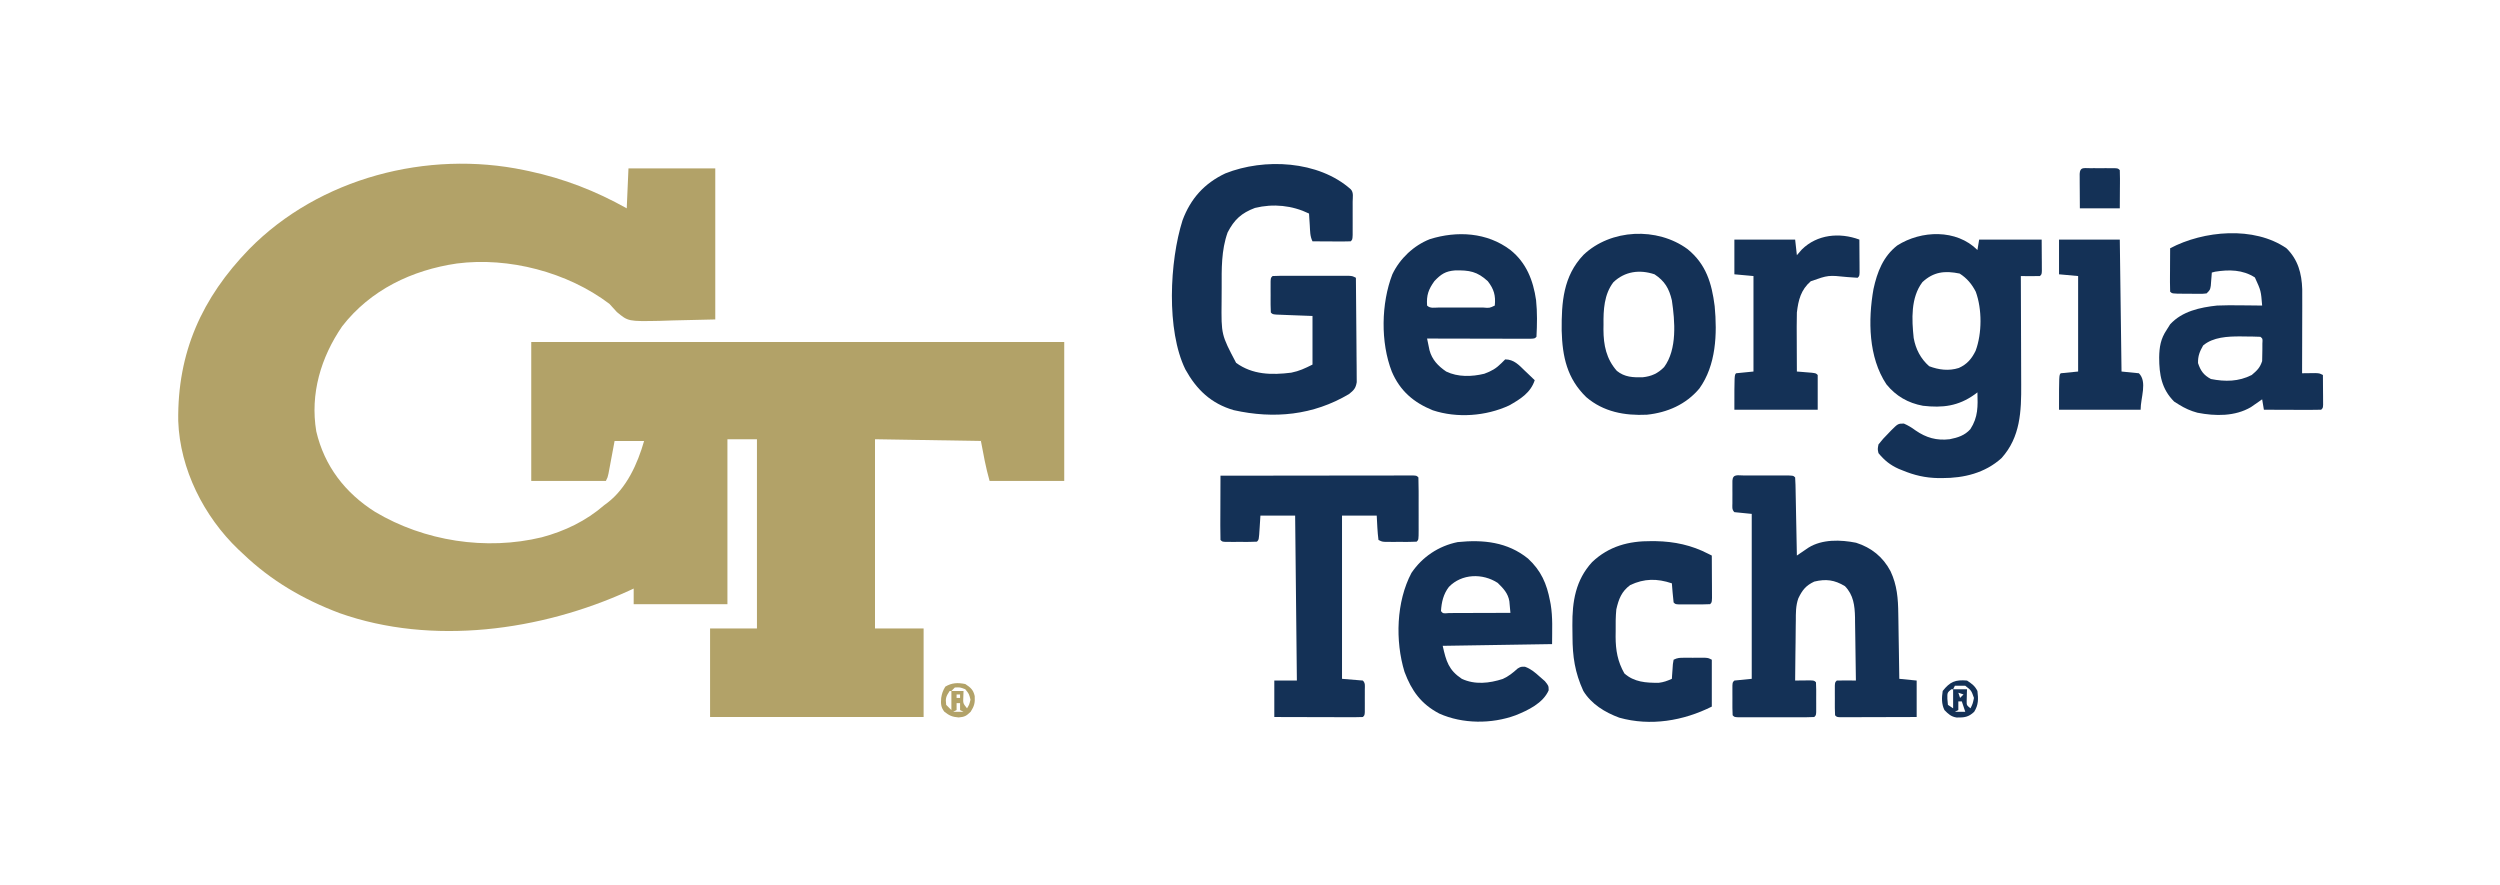 <?xml version="1.0" encoding="UTF-8"?>
<svg version="1.1" xmlns="http://www.w3.org/2000/svg" width="1440" height="510">
<path d="M0 0 C0.953 0.199 1.906 0.397 2.887 0.602 C23.007 4.941 41.075 11.962 59 22 C59.33 14.41 59.66 6.82 60 -1 C76.5 -1 93 -1 110 -1 C110 27.71 110 56.42 110 86 C101.977 86.186 93.954 86.371 85.688 86.562 C83.177 86.644 80.667 86.726 78.081 86.811 C59.853 87.158 59.853 87.158 53.336 81.75 C51.861 80.194 50.411 78.614 49 77 C24.856 58.733 -9.016 49.908 -38.834 53.771 C-64.756 57.567 -88.652 68.977 -104.938 89.992 C-117.17 107.831 -123.446 128.874 -119.824 150.469 C-115.158 170.459 -103.154 185.968 -85.948 196.839 C-57.591 213.743 -22.004 219.252 10.069 211.476 C23.367 207.916 35.576 202.053 46 193 C46.587 192.567 47.173 192.134 47.777 191.688 C58.944 183.18 65.257 169.1 69 156 C63.39 156 57.78 156 52 156 C51.723 157.493 51.446 158.985 51.16 160.523 C50.794 162.474 50.429 164.425 50.062 166.375 C49.88 167.36 49.698 168.345 49.51 169.359 C49.333 170.3 49.155 171.241 48.973 172.211 C48.81 173.08 48.648 173.95 48.481 174.845 C48 177 48 177 47 179 C32.81 179 18.62 179 4 179 C4 152.6 4 126.2 4 99 C105.31 99 206.62 99 311 99 C311 125.4 311 151.8 311 179 C296.81 179 282.62 179 268 179 C265.845 171.456 264.446 163.711 263 156 C232.805 155.505 232.805 155.505 202 155 C202 190.97 202 226.94 202 264 C211.24 264 220.48 264 230 264 C230 280.83 230 297.66 230 315 C189.41 315 148.82 315 107 315 C107 298.17 107 281.34 107 264 C115.91 264 124.82 264 134 264 C134 228.03 134 192.06 134 155 C128.39 155 122.78 155 117 155 C117 186.35 117 217.7 117 250 C99.18 250 81.36 250 63 250 C63 247.03 63 244.06 63 241 C62.089 241.424 61.177 241.848 60.238 242.285 C9.597 265.403 -53.159 274.035 -106.445 255.145 C-127.269 247.302 -145.905 236.447 -162 221 C-162.893 220.17 -163.787 219.34 -164.707 218.484 C-184.564 199.488 -198.367 172.2 -199.336 144.469 C-199.852 105.099 -185.794 73.644 -158.432 45.456 C-118.089 4.425 -55.759 -11.681 0 0 Z " fill="#B2A268" transform="translate(302,98)"/>
<path d="M0 0 C1.83 1.83 1.13 4.732 1.133 7.188 C1.134 8.443 1.135 9.699 1.137 10.992 C1.135 11.649 1.133 12.306 1.13 12.983 C1.125 14.992 1.13 17 1.137 19.008 C1.135 20.263 1.134 21.519 1.133 22.812 C1.132 23.974 1.131 25.135 1.129 26.332 C1 29 1 29 0 30 C-1.635 30.087 -3.273 30.107 -4.91 30.098 C-5.9 30.094 -6.889 30.091 -7.908 30.088 C-8.949 30.08 -9.99 30.071 -11.062 30.062 C-12.107 30.058 -13.152 30.053 -14.229 30.049 C-16.819 30.037 -19.41 30.021 -22 30 C-23.481 27.038 -23.353 24.165 -23.562 20.875 C-23.646 19.594 -23.73 18.312 -23.816 16.992 C-23.877 16.005 -23.938 15.017 -24 14 C-33.779 9.269 -44.566 8.186 -55.137 10.766 C-62.956 13.711 -67.069 17.505 -70.887 24.879 C-74.57 35.204 -74.342 45.866 -74.316 56.688 C-74.313 59.428 -74.336 62.168 -74.361 64.908 C-74.554 83.767 -74.554 83.767 -66 100 C-56.517 106.896 -45.553 107.062 -34.23 105.656 C-29.526 104.694 -26.493 103.246 -22 101 C-22 91.76 -22 82.52 -22 73 C-29.524 72.711 -29.524 72.711 -37.049 72.432 C-37.98 72.394 -38.911 72.356 -39.871 72.316 C-40.829 72.28 -41.788 72.243 -42.775 72.205 C-45 72 -45 72 -46 71 C-46.099 69.523 -46.131 68.042 -46.133 66.562 C-46.135 65.221 -46.135 65.221 -46.137 63.852 C-46.133 62.911 -46.129 61.97 -46.125 61 C-46.131 59.588 -46.131 59.588 -46.137 58.148 C-46.135 57.254 -46.134 56.359 -46.133 55.438 C-46.132 54.611 -46.131 53.785 -46.129 52.934 C-46 51 -46 51 -45 50 C-43.568 49.902 -42.131 49.872 -40.696 49.871 C-39.324 49.866 -39.324 49.866 -37.925 49.861 C-36.432 49.864 -36.432 49.864 -34.91 49.867 C-33.895 49.866 -32.88 49.865 -31.835 49.864 C-29.684 49.864 -27.532 49.865 -25.381 49.87 C-22.08 49.875 -18.779 49.87 -15.479 49.863 C-13.393 49.864 -11.308 49.865 -9.223 49.867 C-8.23 49.865 -7.237 49.863 -6.214 49.861 C-5.297 49.864 -4.379 49.867 -3.434 49.871 C-2.624 49.871 -1.814 49.872 -0.98 49.873 C1 50 1 50 3 51 C3.093 59.145 3.164 67.29 3.207 75.435 C3.228 79.218 3.256 83 3.302 86.782 C3.345 90.432 3.369 94.082 3.38 97.733 C3.387 99.125 3.401 100.518 3.423 101.91 C3.452 103.861 3.454 105.812 3.454 107.763 C3.463 108.873 3.472 109.983 3.481 111.127 C2.883 114.697 1.798 115.776 -1 118 C-21.613 130.217 -44.16 132.422 -67.348 127.254 C-80.407 123.463 -88.789 115.439 -95.242 103.75 C-106.267 81.218 -104.328 41.48 -96.875 17.938 C-92.221 5.38 -84.254 -3.441 -72.199 -9.125 C-49.784 -18.043 -18.597 -16.508 0 0 Z " fill="#143156" transform="translate(778,109)"/>
<path d="M0 0 C0.33 -1.98 0.66 -3.96 1 -6 C12.88 -6 24.76 -6 37 -6 C37.021 -2.721 37.041 0.559 37.062 3.938 C37.072 4.973 37.081 6.008 37.09 7.074 C37.093 7.884 37.095 8.693 37.098 9.527 C37.103 10.36 37.108 11.193 37.114 12.051 C37 14 37 14 36 15 C34.147 15.072 32.292 15.084 30.438 15.062 C29.426 15.053 28.414 15.044 27.371 15.035 C26.589 15.024 25.806 15.012 25 15 C25.004 15.953 25.009 16.906 25.013 17.887 C25.054 26.905 25.084 35.922 25.104 44.94 C25.114 49.575 25.128 54.21 25.151 58.845 C25.173 63.325 25.185 67.806 25.19 72.286 C25.193 73.988 25.201 75.69 25.211 77.392 C25.306 92.805 24.813 107.733 13.875 119.875 C4.381 128.466 -7.79 131.401 -20.25 131.375 C-21.074 131.373 -21.898 131.372 -22.747 131.37 C-29.988 131.226 -36.294 129.778 -43 127 C-43.779 126.688 -44.557 126.376 -45.359 126.055 C-50.226 123.878 -53.624 121.136 -57 117 C-57.512 114.707 -57.512 114.707 -57 112 C-55.163 109.639 -53.435 107.69 -51.312 105.625 C-50.517 104.788 -50.517 104.788 -49.705 103.934 C-45.757 100.01 -45.757 100.01 -42.379 99.965 C-39.86 101.061 -37.834 102.307 -35.625 103.938 C-29.487 108.168 -23.483 109.871 -16 109 C-11.284 108.06 -7.329 106.848 -4.062 103.188 C0.446 96.22 0.236 90.086 0 82 C-0.545 82.41 -1.091 82.82 -1.652 83.242 C-11.012 89.93 -20.04 91.043 -31.383 89.723 C-39.931 88.159 -46.961 84.123 -52.434 77.355 C-62.796 61.774 -63.036 40.422 -59.875 22.5 C-57.745 12.684 -54.305 3.729 -46.199 -2.602 C-32.336 -11.417 -12.104 -12.104 0 0 Z M-31.688 18.5 C-38.485 27.469 -37.835 40.059 -36.719 50.676 C-35.566 57.095 -32.715 62.595 -27.812 66.938 C-22.203 69.056 -16.47 69.788 -10.688 67.938 C-5.912 65.781 -3.286 62.628 -1.031 58.02 C2.678 48.041 2.709 34.052 -0.953 24.051 C-3.215 19.621 -6.056 16.242 -10.25 13.562 C-18.702 11.834 -25.206 12.471 -31.688 18.5 Z " fill="#143156" transform="translate(1139,144)"/>
<path d="M0 0 C0.735 0.002 1.471 0.004 2.229 0.006 C2.979 0.005 3.73 0.004 4.504 0.003 C6.094 0.003 7.685 0.004 9.275 0.009 C11.718 0.014 14.161 0.009 16.604 0.002 C18.145 0.003 19.687 0.004 21.229 0.006 C21.964 0.004 22.699 0.002 23.457 0 C28.614 0.024 28.614 0.024 29.729 1.139 C29.851 2.55 29.906 3.967 29.934 5.383 C29.964 6.735 29.964 6.735 29.994 8.113 C30.011 9.092 30.028 10.072 30.045 11.08 C30.066 12.078 30.086 13.075 30.108 14.103 C30.174 17.302 30.232 20.502 30.291 23.701 C30.334 25.865 30.378 28.028 30.422 30.192 C30.529 35.507 30.631 40.823 30.729 46.139 C31.336 45.722 31.944 45.304 32.57 44.874 C33.373 44.329 34.176 43.785 35.003 43.223 C35.796 42.682 36.59 42.141 37.407 41.583 C45.349 36.642 55.924 36.984 64.83 38.756 C73.657 41.566 80.332 46.925 84.666 55.139 C88.45 63.168 89.045 70.905 89.143 79.639 C89.162 80.715 89.181 81.792 89.201 82.9 C89.261 86.313 89.307 89.726 89.354 93.139 C89.392 95.463 89.431 97.787 89.471 100.112 C89.566 105.787 89.651 111.463 89.729 117.139 C93.029 117.469 96.329 117.799 99.729 118.139 C99.729 125.069 99.729 131.999 99.729 139.139 C93.196 139.162 86.663 139.182 80.13 139.194 C77.906 139.199 75.682 139.206 73.457 139.214 C70.268 139.226 67.078 139.232 63.889 139.237 C62.387 139.244 62.387 139.244 60.855 139.252 C59.474 139.252 59.474 139.252 58.065 139.252 C57.25 139.255 56.435 139.257 55.595 139.259 C53.729 139.139 53.729 139.139 52.729 138.139 C52.63 136.735 52.598 135.327 52.596 133.92 C52.594 133.071 52.593 132.221 52.592 131.346 C52.596 130.453 52.6 129.559 52.604 128.639 C52.598 127.299 52.598 127.299 52.592 125.932 C52.593 125.082 52.594 124.233 52.596 123.358 C52.597 122.573 52.598 121.789 52.599 120.981 C52.729 119.139 52.729 119.139 53.729 118.139 C55.581 118.067 57.437 118.055 59.291 118.076 C60.303 118.085 61.315 118.094 62.357 118.104 C63.14 118.115 63.922 118.127 64.729 118.139 C64.659 112.019 64.571 105.899 64.466 99.78 C64.433 97.7 64.405 95.621 64.382 93.541 C64.348 90.542 64.296 87.544 64.24 84.545 C64.234 83.624 64.227 82.703 64.221 81.754 C64.069 74.986 63.343 68.824 58.416 63.764 C52.411 60.133 47.487 59.501 40.729 61.139 C35.845 63.443 33.815 66.087 31.565 70.786 C30.051 75.044 30.125 79.286 30.119 83.764 C30.103 84.751 30.086 85.739 30.069 86.756 C30.021 89.884 29.999 93.011 29.979 96.139 C29.95 98.27 29.92 100.402 29.889 102.533 C29.815 107.735 29.763 112.937 29.729 118.139 C30.511 118.127 31.293 118.116 32.1 118.104 C33.617 118.09 33.617 118.09 35.166 118.076 C36.175 118.065 37.185 118.053 38.225 118.041 C40.729 118.139 40.729 118.139 41.729 119.139 C41.827 120.542 41.859 121.951 41.861 123.358 C41.863 124.632 41.863 124.632 41.865 125.932 C41.861 126.825 41.858 127.719 41.854 128.639 C41.859 129.979 41.859 129.979 41.865 131.346 C41.864 132.195 41.863 133.045 41.861 133.92 C41.86 134.705 41.859 135.489 41.858 136.297 C41.729 138.139 41.729 138.139 40.729 139.139 C39.291 139.237 37.849 139.267 36.408 139.268 C35.491 139.271 34.573 139.275 33.627 139.278 C32.63 139.276 31.632 139.274 30.604 139.272 C29.586 139.273 28.569 139.274 27.521 139.275 C25.366 139.275 23.21 139.273 21.055 139.269 C17.743 139.264 14.431 139.269 11.119 139.276 C9.031 139.275 6.942 139.274 4.854 139.272 C3.357 139.275 3.357 139.275 1.83 139.278 C0.912 139.275 -0.006 139.272 -0.951 139.268 C-1.763 139.268 -2.575 139.267 -3.412 139.266 C-5.271 139.139 -5.271 139.139 -6.271 138.139 C-6.37 136.735 -6.402 135.327 -6.404 133.92 C-6.406 133.071 -6.407 132.221 -6.408 131.346 C-6.404 130.453 -6.4 129.559 -6.396 128.639 C-6.4 127.746 -6.404 126.852 -6.408 125.932 C-6.407 125.082 -6.406 124.233 -6.404 123.358 C-6.403 122.573 -6.402 121.789 -6.401 120.981 C-6.271 119.139 -6.271 119.139 -5.271 118.139 C-0.321 117.644 -0.321 117.644 4.729 117.139 C4.729 85.789 4.729 54.439 4.729 22.139 C1.429 21.809 -1.871 21.479 -5.271 21.139 C-6.828 19.583 -6.401 18.079 -6.404 15.92 C-6.406 15.071 -6.407 14.221 -6.408 13.346 C-6.404 12.453 -6.4 11.559 -6.396 10.639 C-6.4 9.746 -6.404 8.852 -6.408 7.932 C-6.407 7.082 -6.406 6.233 -6.404 5.358 C-6.403 4.573 -6.402 3.789 -6.401 2.981 C-6.123 -0.973 -3.313 0.015 0 0 Z " fill="#143156" transform="translate(1004.271,273.861)"/>
<path d="M0 0 C14.716 -0.023 29.432 -0.041 44.148 -0.052 C50.981 -0.057 57.813 -0.064 64.646 -0.075 C71.233 -0.086 77.821 -0.092 84.409 -0.095 C86.928 -0.097 89.448 -0.1 91.967 -0.106 C95.483 -0.113 98.998 -0.114 102.513 -0.114 C103.566 -0.117 104.62 -0.121 105.704 -0.124 C107.133 -0.122 107.133 -0.122 108.59 -0.12 C109.422 -0.121 110.255 -0.122 111.112 -0.123 C113 0 113 0 114 1 C114.101 3.655 114.14 6.283 114.133 8.938 C114.134 9.733 114.135 10.528 114.136 11.347 C114.136 13.032 114.135 14.717 114.13 16.401 C114.125 18.989 114.13 21.576 114.137 24.164 C114.136 25.797 114.135 27.43 114.133 29.062 C114.135 29.842 114.137 30.621 114.139 31.424 C114.115 36.885 114.115 36.885 113 38 C111.535 38.099 110.066 38.131 108.598 38.133 C107.708 38.134 106.817 38.135 105.9 38.137 C104.496 38.131 104.496 38.131 103.062 38.125 C102.13 38.129 101.197 38.133 100.236 38.137 C99.345 38.135 98.454 38.134 97.535 38.133 C96.714 38.132 95.893 38.131 95.047 38.129 C93 38 93 38 91 37 C90.39 32.346 90.254 27.69 90 23 C83.4 23 76.8 23 70 23 C70 54.02 70 85.04 70 117 C73.96 117.33 77.92 117.66 82 118 C83.556 119.556 83.13 121.06 83.133 123.219 C83.134 124.068 83.135 124.918 83.137 125.793 C83.133 126.686 83.129 127.58 83.125 128.5 C83.129 129.393 83.133 130.287 83.137 131.207 C83.135 132.057 83.134 132.906 83.133 133.781 C83.132 134.566 83.131 135.35 83.129 136.158 C83 138 83 138 82 139 C80.404 139.093 78.804 139.117 77.205 139.114 C76.184 139.113 75.163 139.113 74.111 139.113 C73.001 139.108 71.89 139.103 70.746 139.098 C69.616 139.096 68.485 139.095 67.32 139.093 C63.693 139.088 60.065 139.075 56.438 139.062 C53.985 139.057 51.533 139.053 49.08 139.049 C43.053 139.038 37.027 139.02 31 139 C31 132.07 31 125.14 31 118 C35.29 118 39.58 118 44 118 C43.67 86.65 43.34 55.3 43 23 C36.4 23 29.8 23 23 23 C22.856 25.289 22.711 27.579 22.562 29.938 C22.125 36.875 22.125 36.875 21 38 C19.523 38.099 18.042 38.131 16.562 38.133 C15.221 38.135 15.221 38.135 13.852 38.137 C12.911 38.133 11.97 38.129 11 38.125 C9.588 38.131 9.588 38.131 8.148 38.137 C7.254 38.135 6.359 38.134 5.438 38.133 C4.611 38.132 3.785 38.131 2.934 38.129 C1 38 1 38 0 37 C-0.089 34.261 -0.115 31.547 -0.098 28.809 C-0.096 27.989 -0.095 27.169 -0.093 26.324 C-0.088 23.695 -0.075 21.066 -0.062 18.438 C-0.057 16.66 -0.053 14.882 -0.049 13.104 C-0.038 8.736 -0.021 4.368 0 0 Z " fill="#143156" transform="translate(703,274)"/>
<path d="M0 0 C6.66 6.505 8.782 14.49 9.087 23.594 C9.115 26.676 9.112 29.757 9.098 32.84 C9.096 33.962 9.095 35.084 9.093 36.24 C9.088 39.806 9.075 43.372 9.062 46.938 C9.057 49.363 9.053 51.788 9.049 54.213 C9.038 60.142 9.021 66.071 9 72 C9.699 71.988 10.397 71.977 11.117 71.965 C12.027 71.956 12.937 71.947 13.875 71.938 C14.78 71.926 15.685 71.914 16.617 71.902 C19 72 19 72 21 73 C21.029 76.146 21.047 79.292 21.062 82.438 C21.071 83.335 21.079 84.233 21.088 85.158 C21.091 86.012 21.094 86.866 21.098 87.746 C21.103 88.537 21.108 89.328 21.114 90.142 C21 92 21 92 20 93 C17.552 93.088 15.132 93.115 12.684 93.098 C11.587 93.096 11.587 93.096 10.468 93.093 C8.125 93.088 5.781 93.075 3.438 93.062 C1.852 93.057 0.267 93.053 -1.318 93.049 C-5.212 93.038 -9.106 93.021 -13 93 C-13.33 91.02 -13.66 89.04 -14 87 C-14.58 87.41 -15.16 87.82 -15.758 88.242 C-16.539 88.781 -17.32 89.32 -18.125 89.875 C-18.891 90.409 -19.656 90.942 -20.445 91.492 C-29.661 96.931 -41.052 96.74 -51.273 94.73 C-55.21 93.676 -58.557 92.164 -62 90 C-62.887 89.443 -63.774 88.886 -64.688 88.312 C-71.959 81.041 -73.293 72.779 -73.319 62.911 C-73.225 56.829 -72.455 52.131 -69 47 C-68.34 45.948 -67.68 44.896 -67 43.812 C-60.134 36.275 -49.693 34.046 -40 33 C-35.411 32.792 -30.842 32.807 -26.25 32.875 C-25.064 32.884 -23.878 32.893 -22.656 32.902 C-19.771 32.926 -16.885 32.958 -14 33 C-14.688 24.442 -14.688 24.442 -18.188 16.812 C-25.217 12.283 -33.075 12.212 -41.125 13.5 C-42.053 13.748 -42.053 13.748 -43 14 C-43.049 14.699 -43.098 15.397 -43.148 16.117 C-43.223 17.027 -43.298 17.937 -43.375 18.875 C-43.445 19.78 -43.514 20.685 -43.586 21.617 C-44 24 -44 24 -46 26 C-48.047 26.243 -48.047 26.243 -50.535 26.23 C-51.427 26.229 -52.318 26.227 -53.236 26.225 C-54.169 26.212 -55.102 26.2 -56.062 26.188 C-57.467 26.187 -57.467 26.187 -58.9 26.186 C-65.86 26.14 -65.86 26.14 -67 25 C-67.087 23.146 -67.107 21.289 -67.098 19.434 C-67.094 18.309 -67.091 17.184 -67.088 16.025 C-67.08 14.841 -67.071 13.657 -67.062 12.438 C-67.058 11.25 -67.053 10.062 -67.049 8.838 C-67.037 5.892 -67.021 2.946 -67 0 C-47.712 -10.208 -18.659 -12.874 0 0 Z M-48 56 C-50.021 59.571 -51.02 62.008 -50.938 66.125 C-49.498 70.54 -47.646 73.136 -43.5 75.312 C-35.257 76.932 -27.545 76.838 -20 73 C-16.901 70.362 -15.287 68.86 -14 65 C-13.906 62.793 -13.87 60.584 -13.875 58.375 C-13.872 57.207 -13.87 56.039 -13.867 54.836 C-13.676 52.099 -13.676 52.099 -15 51 C-18.011 50.872 -20.989 50.815 -24 50.812 C-24.826 50.8 -25.653 50.788 -26.504 50.775 C-33.73 50.758 -42.273 51.115 -48 56 Z " fill="#143156" transform="translate(1317,143)"/>
<path d="M0 0 C9.165 7.332 13.122 17.453 14.782 28.892 C15.505 35.879 15.378 42.994 15 50 C14 51 14 51 11.526 51.12 C10.427 51.118 9.328 51.116 8.195 51.114 C6.954 51.113 5.713 51.113 4.434 51.113 C3.069 51.108 1.705 51.103 0.34 51.098 C-1.049 51.096 -2.437 51.094 -3.826 51.093 C-7.487 51.09 -11.148 51.08 -14.81 51.069 C-18.543 51.058 -22.276 51.054 -26.01 51.049 C-33.34 51.038 -40.67 51.021 -48 51 C-47.711 52.432 -47.414 53.863 -47.113 55.293 C-46.949 56.09 -46.784 56.887 -46.615 57.708 C-45.133 63.234 -41.616 66.847 -37 70 C-30.255 73.267 -22.224 73.031 -15.039 71.277 C-10.901 69.743 -8.34 68.34 -5.188 65.188 C-4.466 64.466 -3.744 63.744 -3 63 C2.047 63.035 4.902 66.243 8.312 69.562 C8.862 70.083 9.412 70.603 9.979 71.139 C11.327 72.417 12.665 73.707 14 75 C11.663 82.237 5.651 85.948 -0.766 89.555 C-14.147 95.734 -30.732 96.959 -44.75 92.312 C-55.763 87.831 -63.585 81.134 -68.312 70.062 C-74.871 53.236 -74.468 30.765 -68 14 C-63.661 4.926 -55.757 -2.567 -46.383 -6.258 C-30.685 -11.147 -13.414 -10.193 0 0 Z M-43.75 17.875 C-47.217 22.69 -48.407 26.036 -48 32 C-46.184 33.816 -43.687 33.129 -41.271 33.139 C-40.47 33.137 -39.669 33.135 -38.844 33.133 C-37.618 33.134 -37.618 33.134 -36.367 33.136 C-34.635 33.136 -32.903 33.135 -31.171 33.13 C-28.511 33.125 -25.851 33.13 -23.191 33.137 C-21.513 33.136 -19.835 33.135 -18.156 33.133 C-17.355 33.135 -16.554 33.137 -15.729 33.139 C-12.064 33.472 -12.064 33.472 -9 32 C-8.417 26.169 -9.507 22.544 -13 18 C-19.117 12.342 -23.67 11.598 -31.867 11.754 C-37.416 12.19 -39.965 13.917 -43.75 17.875 Z " fill="#143156" transform="translate(870,144)"/>
<path d="M0 0 C7.5 6.953 10.764 14.409 12.652 24.375 C12.776 25.012 12.901 25.65 13.029 26.306 C14.302 34.057 13.84 41.164 13.84 49.25 C-6.95 49.58 -27.74 49.91 -49.16 50.25 C-47.181 59.158 -45.731 64.203 -38.16 69.25 C-30.579 72.776 -22.301 71.828 -14.547 69.32 C-11.251 67.842 -8.706 65.782 -6.047 63.359 C-4.16 62.25 -4.16 62.25 -1.797 62.281 C1.718 63.573 3.932 65.505 6.715 68 C7.702 68.861 8.69 69.722 9.707 70.609 C11.84 73.25 11.84 73.25 11.875 75.859 C8.673 83.254 -0.039 87.404 -7.16 90.25 C-20.92 95.326 -37.752 95.29 -51.16 89.25 C-61.594 83.773 -67.083 76.168 -71.16 65.25 C-76.602 47.416 -75.913 24.769 -67.16 8.25 C-60.931 -0.966 -51.542 -7.276 -40.539 -9.504 C-25.833 -11.025 -11.83 -9.584 0 0 Z M-45.598 16.312 C-48.772 20.431 -49.835 25.113 -50.16 30.25 C-48.96 31.678 -48.96 31.678 -45.467 31.364 C-43.821 31.363 -42.176 31.358 -40.531 31.348 C-39.667 31.346 -38.803 31.345 -37.912 31.343 C-35.141 31.338 -32.369 31.325 -29.598 31.312 C-27.723 31.307 -25.849 31.303 -23.975 31.299 C-19.37 31.288 -14.765 31.271 -10.16 31.25 C-10.282 29.818 -10.414 28.387 -10.551 26.957 C-10.623 26.16 -10.696 25.363 -10.771 24.542 C-11.548 19.966 -14.245 17.14 -17.473 14 C-26.165 8.34 -38.193 8.636 -45.598 16.312 Z " fill="#143156" transform="translate(880.16,321.75)"/>
<path d="M0 0 C10.626 8.674 13.879 19.559 15.57 32.793 C17.081 48.762 16.418 66.826 6.73 80.281 C-0.979 89.448 -11.674 94.109 -23.457 95.344 C-36.293 95.968 -48.497 93.7 -58.395 85.219 C-69.47 74.489 -72.16 61.926 -72.557 46.87 C-72.677 30.66 -71.693 15.57 -60.012 3.293 C-44.303 -11.676 -17.525 -12.889 0 0 Z M-42.77 19.031 C-48.138 26.038 -48.564 34.979 -48.457 43.469 C-48.469 44.389 -48.48 45.31 -48.492 46.258 C-48.454 55.32 -46.866 63.173 -40.777 70.094 C-36.265 73.754 -31.452 73.909 -25.867 73.773 C-20.771 73.216 -17.154 71.572 -13.551 67.914 C-5.973 57.649 -7.305 41.534 -9.082 29.469 C-10.706 22.596 -13.177 18.364 -19.082 14.469 C-27.713 11.592 -36.195 12.762 -42.77 19.031 Z " fill="#143156" transform="translate(972.082,143.531)"/>
<path d="M0 0 C1.233 0.006 1.233 0.006 2.492 0.013 C13.245 0.209 23.21 2.332 32.812 7.312 C33.803 7.808 33.803 7.808 34.812 8.312 C34.841 12.792 34.859 17.271 34.875 21.75 C34.883 23.029 34.892 24.309 34.9 25.627 C34.904 26.842 34.907 28.057 34.91 29.309 C34.915 30.435 34.921 31.56 34.926 32.72 C34.812 35.312 34.812 35.312 33.812 36.312 C32.336 36.411 30.855 36.443 29.375 36.445 C28.033 36.447 28.033 36.447 26.664 36.449 C25.723 36.445 24.782 36.441 23.812 36.438 C22.401 36.443 22.401 36.443 20.961 36.449 C20.066 36.448 19.172 36.447 18.25 36.445 C17.424 36.444 16.597 36.443 15.746 36.442 C13.812 36.312 13.812 36.312 12.812 35.312 C12.579 33.464 12.399 31.608 12.25 29.75 C12.166 28.738 12.082 27.726 11.996 26.684 C11.936 25.901 11.875 25.119 11.812 24.312 C3.319 21.481 -4.013 21.452 -12.188 25.312 C-17.226 29.036 -18.821 33.392 -20.188 39.312 C-20.597 43.489 -20.608 47.619 -20.562 51.812 C-20.574 52.889 -20.586 53.965 -20.598 55.074 C-20.569 62.912 -19.436 69.334 -15.562 76.188 C-9.913 81.242 -3.077 81.645 4.234 81.613 C7.043 81.286 9.245 80.472 11.812 79.312 C11.861 78.53 11.91 77.748 11.961 76.941 C12.036 75.929 12.11 74.918 12.188 73.875 C12.257 72.866 12.327 71.856 12.398 70.816 C12.603 69.577 12.603 69.577 12.812 68.312 C15.083 67.177 16.355 67.184 18.875 67.18 C19.672 67.178 20.468 67.177 21.289 67.176 C22.122 67.18 22.955 67.184 23.812 67.188 C24.645 67.184 25.478 67.18 26.336 67.176 C27.531 67.178 27.531 67.178 28.75 67.18 C29.481 67.181 30.212 67.182 30.965 67.183 C32.812 67.312 32.812 67.312 34.812 68.312 C34.812 77.222 34.812 86.132 34.812 95.312 C18.436 103.501 -0.454 106.75 -18.5 101.688 C-26.737 98.623 -34.497 93.94 -39.188 86.312 C-44.063 75.622 -45.396 66.541 -45.428 54.923 C-45.437 52.781 -45.468 50.64 -45.5 48.498 C-45.607 34.817 -43.671 22.459 -34.113 12.055 C-24.448 2.912 -13.071 -0.092 0 0 Z " fill="#143156" transform="translate(951.188,311.688)"/>
<path d="M0 0 C0.029 3.479 0.047 6.958 0.062 10.438 C0.071 11.431 0.079 12.424 0.088 13.447 C0.091 14.392 0.094 15.336 0.098 16.309 C0.103 17.183 0.108 18.058 0.114 18.959 C0 21 0 21 -1 22 C-3.012 21.877 -5.024 21.748 -7.032 21.578 C-17.923 20.453 -17.923 20.453 -28 24 C-33.706 28.954 -35.137 34.771 -36 42 C-36.079 44.717 -36.117 47.406 -36.098 50.121 C-36.096 51.238 -36.096 51.238 -36.093 52.378 C-36.088 54.731 -36.075 57.084 -36.062 59.438 C-36.057 61.044 -36.053 62.65 -36.049 64.256 C-36.038 68.171 -36.021 72.085 -36 76 C-35.218 76.061 -34.435 76.121 -33.629 76.184 C-32.111 76.309 -32.111 76.309 -30.562 76.438 C-29.048 76.559 -29.048 76.559 -27.504 76.684 C-25 77 -25 77 -24 78 C-24 84.6 -24 91.2 -24 98 C-39.84 98 -55.68 98 -72 98 C-72 78 -72 78 -71 77 C-66.05 76.505 -66.05 76.505 -61 76 C-61 57.85 -61 39.7 -61 21 C-64.63 20.67 -68.26 20.34 -72 20 C-72 13.4 -72 6.8 -72 0 C-60.45 0 -48.9 0 -37 0 C-36.505 4.455 -36.505 4.455 -36 9 C-34.608 7.391 -34.608 7.391 -33.188 5.75 C-24.299 -3.049 -11.387 -4.205 0 0 Z " fill="#143156" transform="translate(1071,138)"/>
<path d="M0 0 C11.55 0 23.1 0 35 0 C35.33 25.08 35.66 50.16 36 76 C39.3 76.33 42.6 76.66 46 77 C50.955 81.955 47 90.992 47 98 C31.49 98 15.98 98 0 98 C0 78 0 78 1 77 C5.95 76.505 5.95 76.505 11 76 C11 57.85 11 39.7 11 21 C7.37 20.67 3.74 20.34 0 20 C0 13.4 0 6.8 0 0 Z " fill="#143156" transform="translate(1186,138)"/>
<path d="M0 0 C1.41 -0.002 1.41 -0.002 2.848 -0.004 C3.836 -0 4.825 0.004 5.844 0.008 C7.327 0.002 7.327 0.002 8.84 -0.004 C9.78 -0.003 10.719 -0.001 11.688 0 C12.556 0.001 13.424 0.002 14.318 0.003 C16.344 0.133 16.344 0.133 17.344 1.133 C17.431 2.768 17.451 4.406 17.441 6.043 C17.439 6.934 17.436 7.825 17.434 8.742 C17.425 9.882 17.416 11.021 17.406 12.195 C17.386 15.805 17.365 19.414 17.344 23.133 C9.754 23.133 2.164 23.133 -5.656 23.133 C-5.677 19.523 -5.697 15.914 -5.719 12.195 C-5.728 11.056 -5.737 9.916 -5.746 8.742 C-5.749 7.852 -5.751 6.961 -5.754 6.043 C-5.759 5.127 -5.764 4.21 -5.77 3.266 C-5.558 -0.718 -3.477 0.005 0 0 Z " fill="#143156" transform="translate(1203.656,96.867)"/>
<path d="M0 0 C2.753 1.796 4.526 3.053 6 6 C6.555 10.632 6.636 13.982 4.125 18 C0.852 21.081 -1.461 21.334 -5.961 21.293 C-9.131 20.837 -10.819 19.247 -13 17 C-14.736 13.527 -14.602 9.788 -14 6 C-9.755 0.637 -6.767 -0.574 0 0 Z M-7 3 C-7.33 3.66 -7.66 4.32 -8 5 C-5.36 5 -2.72 5 0 5 C-0.035 5.94 -0.035 5.94 -0.07 6.898 C-0.088 7.716 -0.106 8.533 -0.125 9.375 C-0.148 10.187 -0.171 10.999 -0.195 11.836 C-0.214 14.213 -0.214 14.213 2 16 C3.314 13.315 3.314 13.315 4 10 C2.471 5.674 2.471 5.674 -1 3 C-3 2.96 -5 2.957 -7 3 Z M-9 5 C-11.372 6.945 -11.372 6.945 -11.312 10.5 C-11.209 11.655 -11.106 12.81 -11 14 C-9.515 14.99 -9.515 14.99 -8 16 C-8 12.37 -8 8.74 -8 5 C-8.33 5 -8.66 5 -9 5 Z M-5 7 C-4.67 7.99 -4.34 8.98 -4 10 C-3.34 9.34 -2.68 8.68 -2 8 C-2.99 7.67 -3.98 7.34 -5 7 Z M-5 12 C-5 13.65 -5 15.3 -5 17 C-5.99 17.495 -5.99 17.495 -7 18 C-5.02 18 -3.04 18 -1 18 C-1.66 16.02 -2.32 14.04 -3 12 C-3.66 12 -4.32 12 -5 12 Z " fill="#143156" transform="translate(1133,392)"/>
<path d="M0 0 C3.043 1.987 4.621 3.32 5.438 6.938 C5.67 10.777 5.232 12.637 3.125 15.938 C0.595 18.393 -0.306 18.938 -3.812 19.25 C-7.442 18.965 -9.143 18.222 -12 16 C-14.128 13.388 -14.116 11.242 -13.875 8 C-13.424 5.313 -12.93 3.883 -11.5 1.5 C-7.71 -0.774 -4.298 -0.864 0 0 Z M-6 2 C-6.66 2.66 -7.32 3.32 -8 4 C-5.69 4 -3.38 4 -1 4 C-1.041 5.093 -1.083 6.186 -1.125 7.312 C-1.321 11.089 -1.321 11.089 1 14 C2.32 11.831 2.32 11.831 3 9 C2.167 5.667 2.167 5.667 0 3 C-2.991 1.848 -2.991 1.848 -6 2 Z M-9 4 C-11.155 7.233 -11.469 8.252 -11 12 C-10.01 12.99 -9.02 13.98 -8 15 C-8 11.37 -8 7.74 -8 4 C-8.33 4 -8.66 4 -9 4 Z M-5 6 C-5 6.66 -5 7.32 -5 8 C-4.34 8 -3.68 8 -3 8 C-3 7.34 -3 6.68 -3 6 C-3.66 6 -4.32 6 -5 6 Z M-5 11 C-5 12.32 -5 13.64 -5 15 C-5.99 15.495 -5.99 15.495 -7 16 C-5.02 16 -3.04 16 -1 16 C-1.66 15.67 -2.32 15.34 -3 15 C-3 13.68 -3 12.36 -3 11 C-3.66 11 -4.32 11 -5 11 Z " fill="#B2A268" transform="translate(556,394)"/>
</svg>
